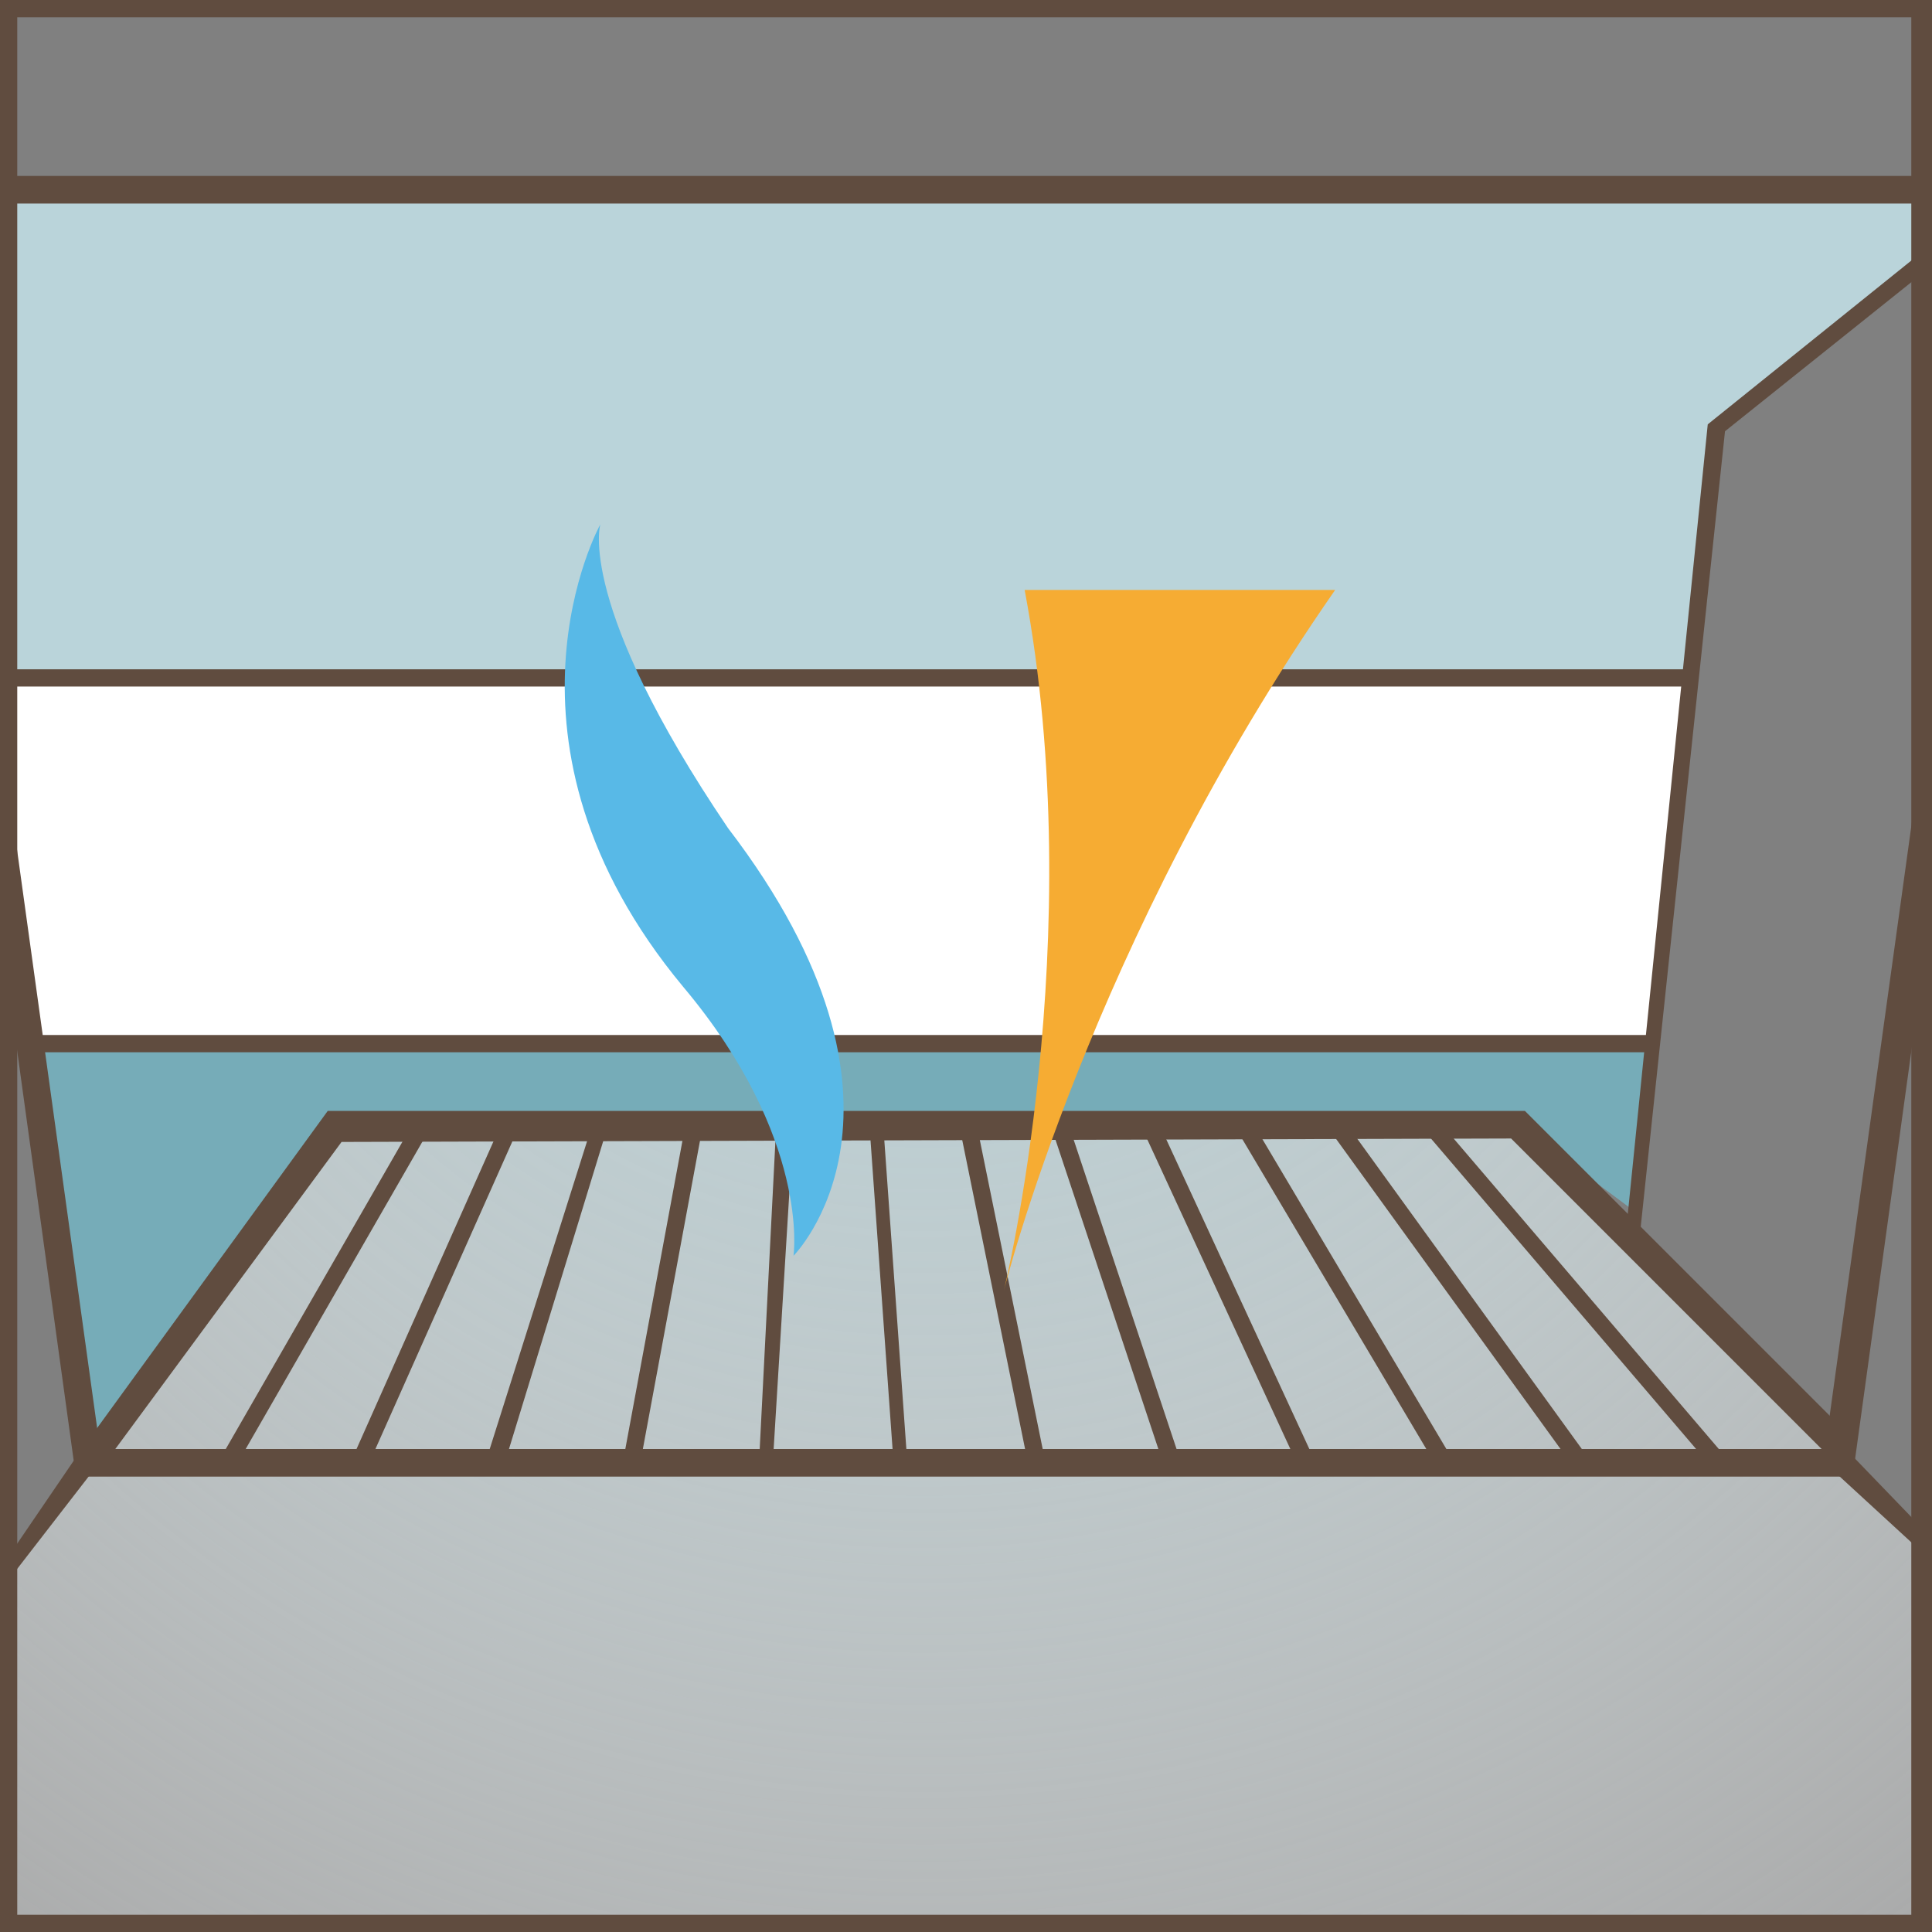 <?xml version="1.0" encoding="UTF-8"?>
<svg id="_レイヤー_2" xmlns="http://www.w3.org/2000/svg" version="1.1" xmlns:xlink="http://www.w3.org/1999/xlink" viewBox="0 0 56 56">
  <rect x="0" y="0" width="56" height="56" fill="#808080" stroke="none"/>
  <!-- Generator: Adobe Illustrator 29.5.1, SVG Export Plug-In . SVG Version: 2.1.0 Build 141)  -->
  <defs>
    <style>
      .st0 {
        fill: #58b9e7;
      }

      .st1 {
        fill: #fff;
      }

      .st2 {
        fill: none;
      }

      .st3 {
        fill: url(#_名称未設定グラデーション);
      }

      .st4 {
        fill: #f6ac33;
      }

      .st5 {
        fill: #76acb8;
      }

      .st6 {
        fill: #bad4da;
      }

      .st7 {
        fill: #604c3f;
      }

      .st8 {
        clip-path: url(#clippath);
      }
    </style>
    <clipPath id="clippath">
      <rect class="st2" x=".3" y=".3" width="55.5" height="55.5"/>
    </clipPath>
    <radialGradient id="_名称未設定グラデーション" data-name="名称未設定グラデーション" cx="26.7" cy="48.8" fx="26.7" fy="48.8" r="51.5" gradientTransform="translate(.1 65.4) scale(1 -1)" gradientUnits="userSpaceOnUse">
      <stop offset="0" stop-color="#bad4da"/>
      <stop offset=".2" stop-color="#c2d9de" stop-opacity=".9"/>
      <stop offset=".5" stop-color="#d9e7ea" stop-opacity=".7"/>
      <stop offset="1" stop-color="#fdfefe" stop-opacity=".3"/>
      <stop offset="1" stop-color="#fff" stop-opacity=".3"/>
    </radialGradient>
  </defs>
  <g id="_レイヤー_24">
    <g class="st8">
      <g>
        <polygon class="st5" points="1 30.3 47.9 30 47.5 35.2 44 32.6 26.9 32.6 9.5 32.6 2.6 42.4 1 30.3"/>
        <polygon class="st3" points="71.7 61.2 43.8 32.6 26.7 32.6 26.9 32.7 9.8 32.6 -11.8 60.9 71.7 61.2"/>
        <polygon class="st1" points="-2.5 19.7 48.9 19.7 47.8 30.2 -1.4 30.2 -2.5 19.7"/>
        <polygon class="st6" points="-2 5.7 -.6 19.5 6.9 19.5 48.8 19.5 49.7 12.4 58.4 5.6 -2 5.7"/>
        <path class="st7" d="M53.6,42.8H2.2L-3,5.1h61.9l-5.2,37.7ZM2.9,42h50l5-36.1H-2.1L2.9,42Z"/>
        <polygon class="st7" points="61.6 50.4 53 42.5 53.5 42 61.6 50.4 61.6 50.4"/>
        <polygon class="st7" points="-3.7 50.9 2.3 42.1 2.8 42.5 -3.7 50.9 -3.7 50.9"/>
        <polygon class="st7" points="-2.8 5.9 -12.2 -3 -2.3 5.4 -2.8 5.9 -2.8 5.9"/>
        <polygon class="st7" points="68.5 -2.2 58.6 5.9 58.2 5.4 68.5 -2.2 68.5 -2.2"/>
        <rect class="st7" x="48.5" y="30.7" width=".5" height="13.7" transform="translate(-12.3 44.9) rotate(-44.5)"/>
        <rect class="st7" x="45.3" y="31.1" width=".5" height="12.8" transform="translate(-13.4 38.5) rotate(-40.5)"/>
        <rect class="st7" x="42" y="31.5" width=".5" height="12" transform="translate(-14 31.8) rotate(-35.9)"/>
        <rect class="st7" x="38.7" y="31.8" width=".5" height="11.3" transform="translate(-13.7 25.1) rotate(-30.7)"/>
        <rect class="st7" x="35.4" y="32.1" width=".5" height="10.7" transform="translate(-12.5 18.4) rotate(-24.8)"/>
        <rect class="st7" x="32.1" y="32.4" width=".5" height="10.3" transform="translate(-10.2 12.1) rotate(-18.4)"/>
        <rect class="st7" x="28.8" y="32.5" width=".5" height="10" transform="translate(-6.9 6.5) rotate(-11.5)"/>
        <polygon class="st7" points="25.9 42.4 25.2 32.6 25.6 32.6 26.3 42.4 25.9 42.4"/>
        <polygon class="st7" points="22.4 42.4 22 42.4 22.5 32.6 23 32.6 22.4 42.4"/>
        <rect class="st7" x="14.2" y="37.3" width="9.9" height=".5" transform="translate(-21.2 49.5) rotate(-79.5)"/>
        <polygon class="st7" points="14.6 42.5 14.1 42.3 17.2 32.5 17.6 32.7 14.6 42.5"/>
        <rect class="st7" x="7.2" y="37.3" width="10.7" height=".5" transform="translate(-26.8 33.7) rotate(-66)"/>
        <rect class="st7" x="3.7" y="37.3" width="11.3" height=".5" transform="translate(-27.8 26.9) rotate(-60.1)"/>
        <polygon class="st7" points="2.8 42.5 2.4 42.3 9.3 32.5 9.7 32.7 2.8 42.5"/>
        <polygon class="st7" points="2.9 42.6 2.3 42.1 9.5 32.2 44.2 32.2 53.8 41.8 53.2 42.4 43.8 33 9.9 33.1 2.9 42.6"/>
        <polygon class="st7" points="47.5 36.1 47.1 36 49.5 12.3 58.2 5.3 58.5 5.7 50 12.5 47.5 36.1"/>
        <rect class="st7" x=".9" y="30" width="47.1" height=".5"/>
        <rect class="st7" x="-1" y="19.4" width="50.2" height=".5"/>
        <path class="st0" d="M19.8,28.6c-5.9-7.1-2.4-13.4-2.4-13.4,0,0-.7,2.3,3.7,8.8,6.2,8.1,1.9,12.4,1.9,12.4,0,0,.5-3.4-3.2-7.8Z"/>
        <path class="st4" d="M29.1,37.4s2.5-10.1,9.6-20.3h-9c1.9,10.1-.6,20.3-.6,20.3Z"/>
      </g>
    </g>
    <path class="st7" d="M56,56H0V0h56v56ZM.5,55.5h54.9V.5H.5v54.9Z"/>
  </g>
</svg>